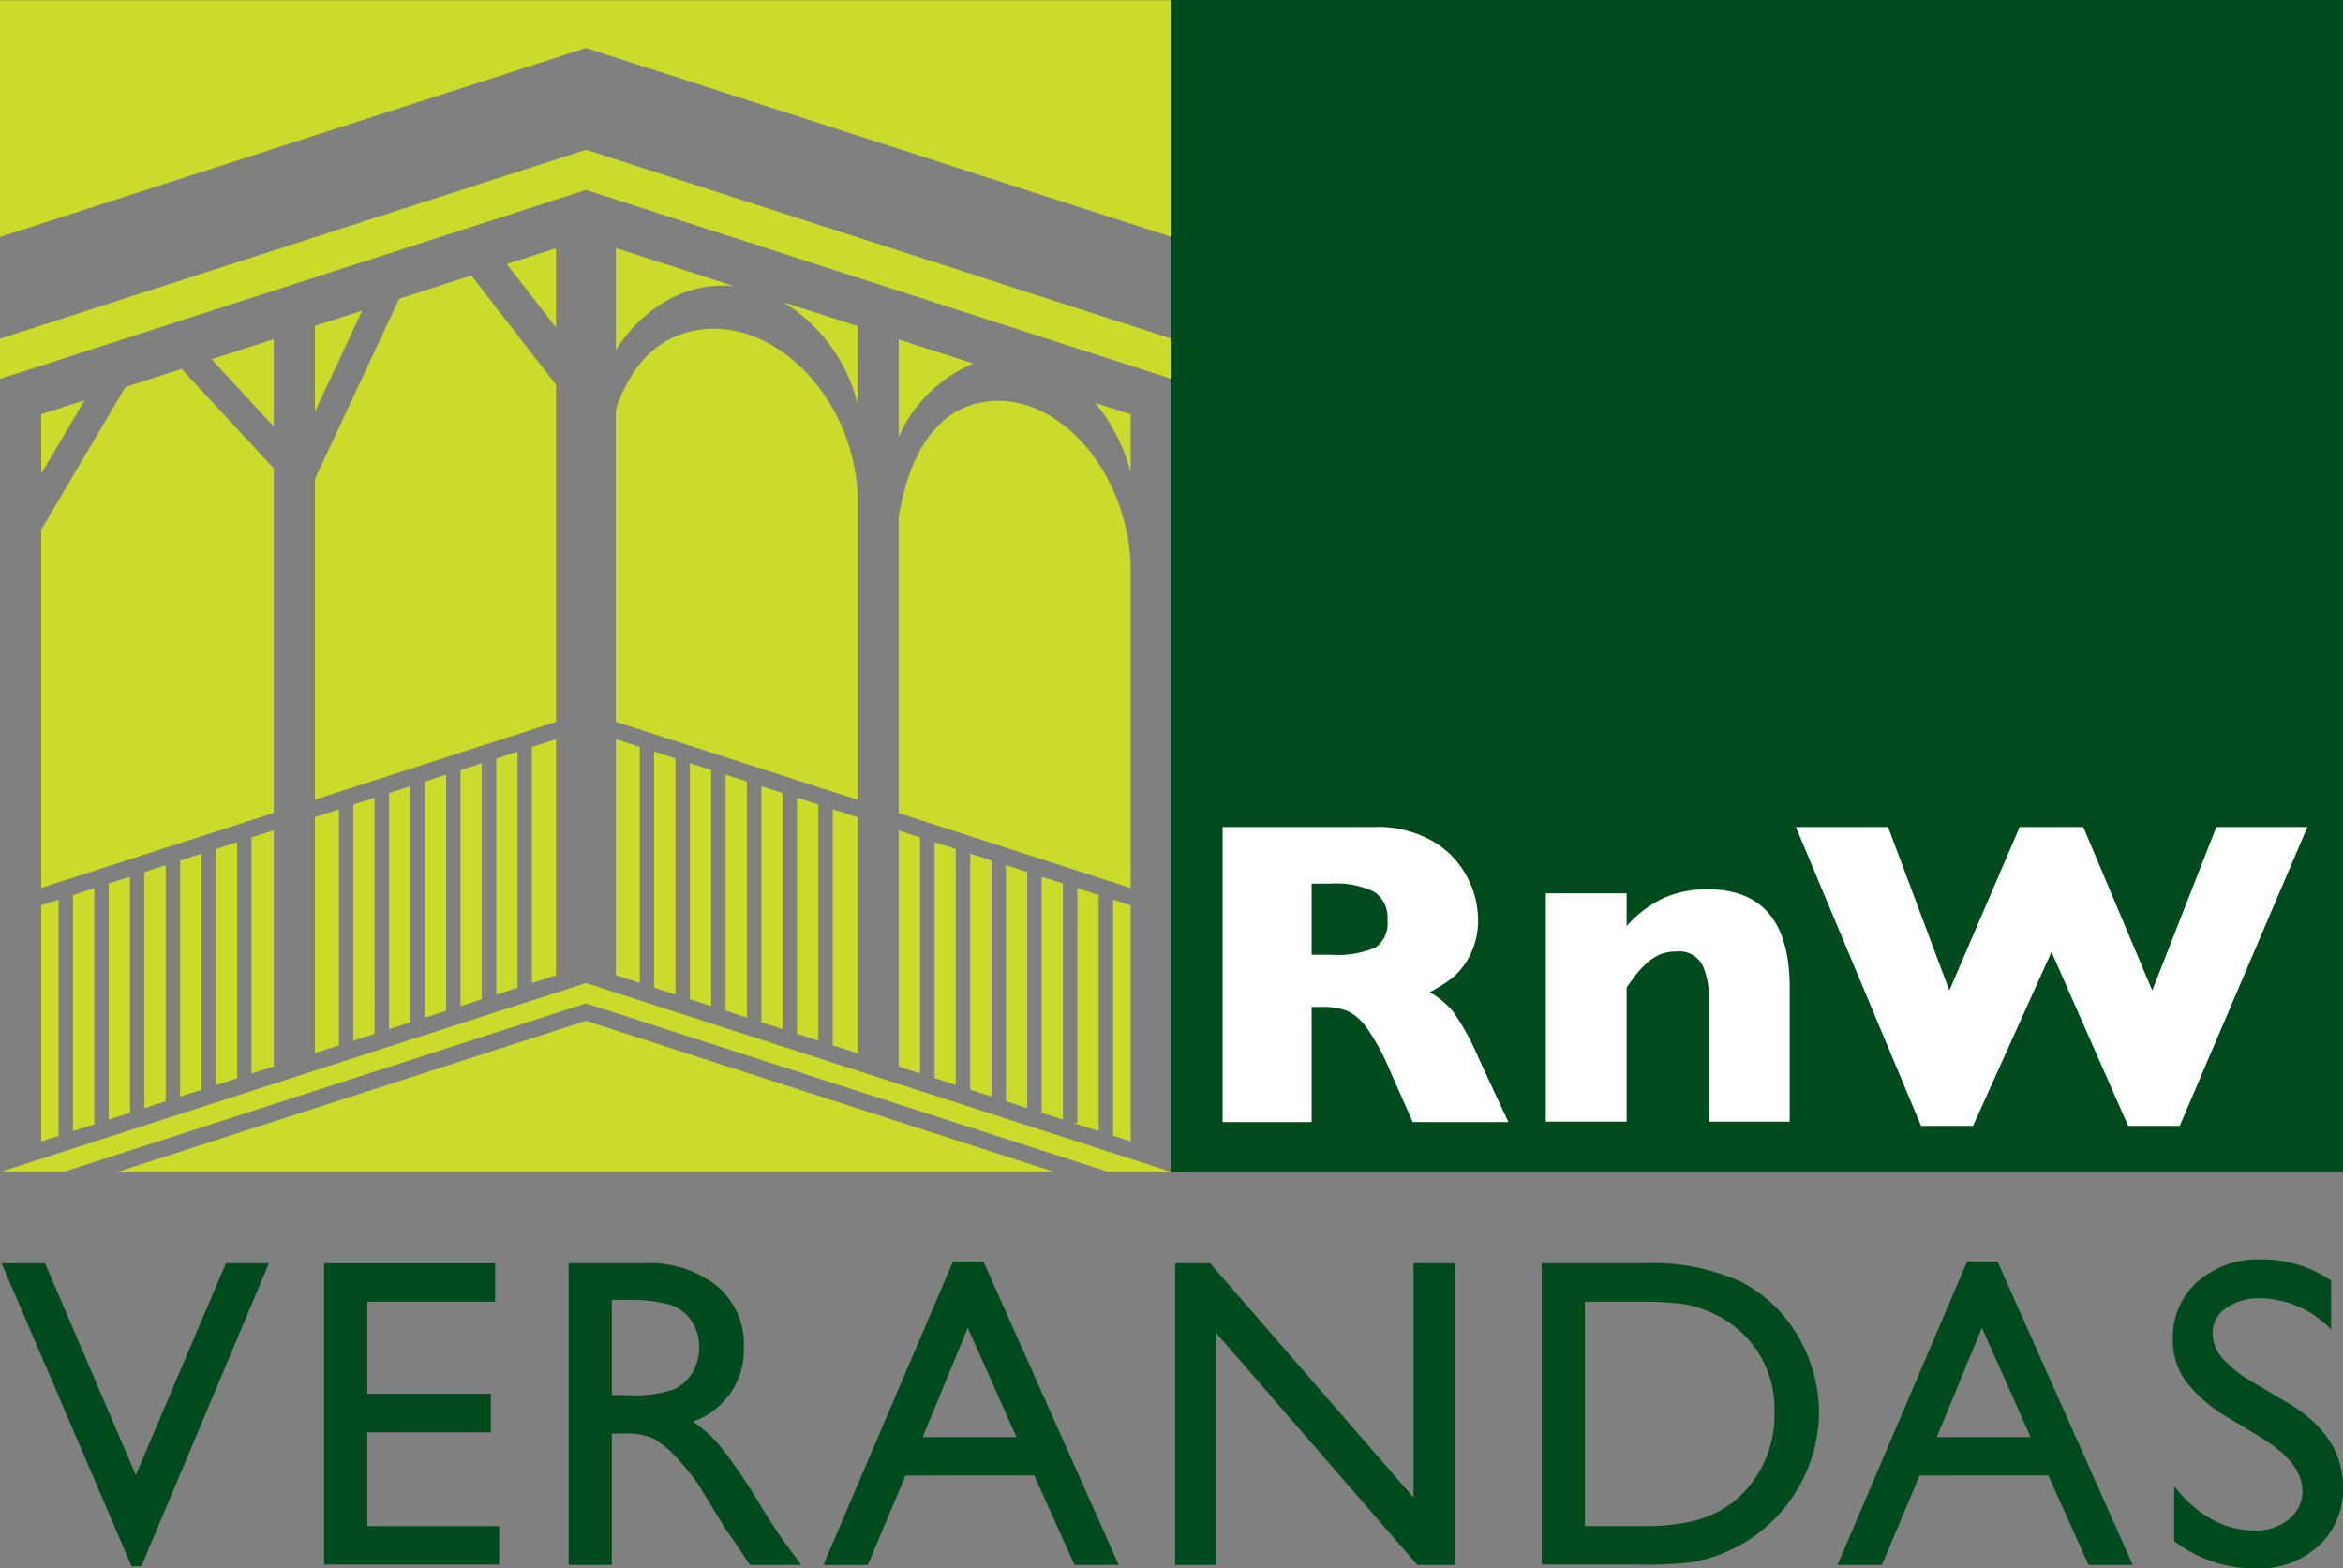 <svg xmlns="http://www.w3.org/2000/svg" xmlns:xlink="http://www.w3.org/1999/xlink" width="200" height="133.878" viewBox="0 0 200 133.878"><rect x="0" y="0" width="200" height="133.878" fill="#808080" stroke="none"/><defs><clipPath id="a"><rect width="200" height="133.877" fill="none"/></clipPath></defs><g transform="translate(-342 -378)"><g transform="translate(342 378)"><rect width="100.044" height="100.044" transform="translate(99.956)" fill="#004b1e"/><g clip-path="url(#a)"><path d="M47.459,21.22l-4.2,1.355,4.2,5.413Zm0,62.067V63.139L45.4,63.8V83.949Zm-20.582-15,20.582-6.638V32.868l-7.231-9.316-6.157,1.985L26.877,40.929Zm17.3,16.058V64.2l-1.82.587V84.933Zm-17.3-49.161,4.033-8.63-4.033,1.3Zm0,54.738,2.054-.662V69.114l-2.054.662Zm5.1-1.645V68.13l-1.82.587V88.866ZM52.56,61.643,73.205,68.3V42.1c-.462-7.826-6.346-14-12.214-14-4.186,0-6.975,2.582-8.431,6.922ZM41.126,85.33V65.181l-1.819.588V85.916Zm-3.048.983V66.164l-1.82.587V86.9Zm-3.048.984V67.147l-1.82.588V87.882ZM3.52,40.464l3.7-6.266-3.7,1.192Zm0,35.357,19.85-6.4V40.014L15.5,31.526l-4.8,1.548L3.52,45.252Zm19.85-46.833L18.053,30.7l5.316,5.734ZM10.061,100.056h79.9L50.023,87.17Zm-9.987,0H5.447L50.023,85.681l44.551,14.375h5.372L50.023,83.947Zm20.17-7.992V71.916l-1.819.587V92.651Zm-6.1,1.966V73.882l-1.819.588V94.617Zm-3.048.982V74.865l-1.82.587V95.6ZM8.05,96V75.847l-1.819.588V96.583Zm9.146-2.95V72.9l-1.82.587V93.634Zm6.174-1.99V70.907l-1.9.611V91.667Zm-19.85,6.4,1.512-.487H5V76.831l-1.482.477Zm84.165-2.844V74.464l-1.819-.587V94.025Zm3.049.984V75.448l-1.82-.587V95.01Zm1.229.274h-.379l2.2.709V76.432l-1.819-.587Zm4.55-60.477-3.024-.976a15.543,15.543,0,0,1,3.024,5.908ZM94.99,96.97l1.523.491V77.313l-1.5-.485V96.97ZM84.637,93.629V73.481l-1.82-.588v20.15Zm-3.048-.984V72.5l-1.819-.587V92.058ZM0,28.947v3.433L50.023,16.248l49.96,16.12V28.935l-49.96-16.12ZM0,.059v20.2L50.023,4.132l49.96,16.119V.059ZM76.714,91.073l1.826.589V71.513l-1.826-.589Zm0-21.637,15.173,4.9h.075v.024l4.55,1.468V48.052c-.447-7.8-5.819-13.8-11.264-13.8-4.72,0-7.53,3.792-8.535,9.925ZM63.755,86.892V66.743l-1.82-.587V86.3Zm6.1,1.967V68.71l-1.821-.587V88.271Zm6.861-59.853v8.341A11.938,11.938,0,0,1,83.1,31.064Zm-3.508,5.508V27.872l-6.364-2.053a14.169,14.169,0,0,1,6.364,8.695m0,55.426V69.792l-2.124-.685V89.255Zm-6.4-2.065V67.727l-1.818-.587V87.288Zm-14.243-4.6,2.049.662V63.792l-2.049-.66Zm10.1-58.809-10.1-3.259v8.7c2.175-3.354,5.454-5.489,9.122-5.489.329,0,.655.021.978.052M60.706,85.908V65.76l-1.819-.588V85.321Zm-3.047-.984V64.776l-1.82-.588V84.337Z" transform="translate(0 -0.035)" fill="#cbdb2a"/><path d="M19.488,270.213H23.16L12.27,296.079h-.835L.336,270.213H4.046L11.794,288.3Z" transform="translate(-0.202 -162.388)" fill="#004b1e"/><path d="M69.333,270.213h14.6V273.5H73.021v7.853H83.567v3.3H73.021v8H84.285v3.284H69.333Z" transform="translate(-41.667 -162.388)" fill="#004b1e"/><path d="M121.657,295.969V270.213h6.45a9.316,9.316,0,0,1,6.2,1.935,6.5,6.5,0,0,1,2.3,5.237,6.452,6.452,0,0,1-4.352,6.345,11.378,11.378,0,0,1,2.415,2.207,44.211,44.211,0,0,1,3.318,4.886q1.347,2.194,2.158,3.3l1.364,1.845h-4.389l-1.124-1.7a3.74,3.74,0,0,0-.218-.315l-.72-1.015-1.142-1.883-1.232-2.011a20.054,20.054,0,0,0-2.093-2.522,7.862,7.862,0,0,0-1.717-1.351,5.722,5.722,0,0,0-2.573-.418h-.96v11.21Zm4.793-22.622h-1.106v8.13h1.4a10.411,10.411,0,0,0,3.844-.476,3.63,3.63,0,0,0,1.624-1.449,4.211,4.211,0,0,0,.578-2.2,3.928,3.928,0,0,0-.645-2.2,3.444,3.444,0,0,0-1.814-1.393,13.153,13.153,0,0,0-3.881-.406" transform="translate(-73.111 -162.388)" fill="#004b1e"/><path d="M187.205,269.842H189.8l11.549,25.9h-3.774l-3.432-7.633H183.15l-3.217,7.633h-3.791Zm5.417,14.991-4.154-9.33-3.854,9.33Z" transform="translate(-105.855 -162.165)" fill="#004b1e"/><path d="M271.736,270.213h3.5v25.756h-3.172L254.85,276.133v19.836h-3.466V270.213h2.985l17.367,20.006Z" transform="translate(-151.073 -162.388)" fill="#004b1e"/><path d="M329.8,295.933v-25.72h8.683a18.293,18.293,0,0,1,8.316,1.578,11.89,11.89,0,0,1,4.867,4.634,12.893,12.893,0,0,1,1.806,6.675A13.126,13.126,0,0,1,342.6,295.737a35.367,35.367,0,0,1-4.646.2Zm8.3-22.437H333.49v19.153h4.721a19,19,0,0,0,4.3-.375,9.972,9.972,0,0,0,2.551-.96,8.713,8.713,0,0,0,1.873-1.429,9.543,9.543,0,0,0,2.73-6.986,8.852,8.852,0,0,0-2.8-6.768,9.006,9.006,0,0,0-2.369-1.6,9.894,9.894,0,0,0-2.535-.829,25.882,25.882,0,0,0-3.852-.2" transform="translate(-198.2 -162.388)" fill="#004b1e"/><path d="M404.135,269.842h2.592l11.548,25.9H414.5l-3.433-7.633H400.08l-3.217,7.633h-3.791Zm5.418,14.991L405.4,275.5l-3.853,9.33Z" transform="translate(-236.222 -162.165)" fill="#004b1e"/><path d="M472.469,284.677l-2.8-1.7a12.688,12.688,0,0,1-3.752-3.167,5.986,5.986,0,0,1-1.115-3.585,6.34,6.34,0,0,1,2.11-4.941,7.887,7.887,0,0,1,5.485-1.9,10.38,10.38,0,0,1,5.918,1.813v4.183a8.528,8.528,0,0,0-5.991-2.678,4.962,4.962,0,0,0-2.967.835,2.541,2.541,0,0,0-1.164,2.141,3.3,3.3,0,0,0,.857,2.167,10.749,10.749,0,0,0,2.751,2.122l2.815,1.666q4.712,2.814,4.712,7.168a6.559,6.559,0,0,1-2.075,5.032,7.588,7.588,0,0,1-5.39,1.937,11.335,11.335,0,0,1-6.951-2.347v-4.683q2.987,3.787,6.913,3.782a4.343,4.343,0,0,0,2.884-.963,3.021,3.021,0,0,0,1.152-2.415q0-2.354-3.392-4.462" transform="translate(-279.327 -161.887)" fill="#004b1e"/><path d="M285.936,202.083h-8.16l-1.981-4.47a18.5,18.5,0,0,0-1.962-3.588,4.234,4.234,0,0,0-1.7-1.454,6.028,6.028,0,0,0-2.134-.318h-.854v9.83h-7.6V176.9h12.92a9.387,9.387,0,0,1,5.124,1.272,7.639,7.639,0,0,1,2.881,3.089,7.923,7.923,0,0,1,.88,3.452,6.551,6.551,0,0,1-.735,3.226,5.94,5.94,0,0,1-1.555,1.916A15.172,15.172,0,0,1,279.231,191a7.294,7.294,0,0,1,2.008,1.681,21.242,21.242,0,0,1,2.153,3.934Zm-10.322-17.226a2.612,2.612,0,0,0-1.145-2.436,7.542,7.542,0,0,0-3.724-.69h-1.6V187.8h1.634a8.213,8.213,0,0,0,3.808-.608,2.487,2.487,0,0,0,1.026-2.335" transform="translate(-157.182 -106.309)" fill="#fff"/><path d="M427.831,176.9l-10.9,25.512h-4.4l-6.543-14.846-6.7,14.846h-4.435L384.167,176.9h7.869l5.232,13.955,6-13.955H408.7l5.888,13.955,5.469-13.955Z" transform="translate(-230.87 -106.309)" fill="#fff"/><path d="M351.489,210.056H344.6V199.543a6.917,6.917,0,0,0-.527-2.805,2.246,2.246,0,0,0-2.308-1.2,3.324,3.324,0,0,0-1.484.315,4.425,4.425,0,0,0-1.149.814,8.555,8.555,0,0,0-.852.958q-.345.459-.709.977v11.451h-6.893V190.562h6.893v2.8a9.923,9.923,0,0,1,3.265-2.442,9.2,9.2,0,0,1,3.648-.7q7.008,0,7.008,8.388Z" transform="translate(-198.723 -114.313)" fill="#fff"/></g></g></g></svg>